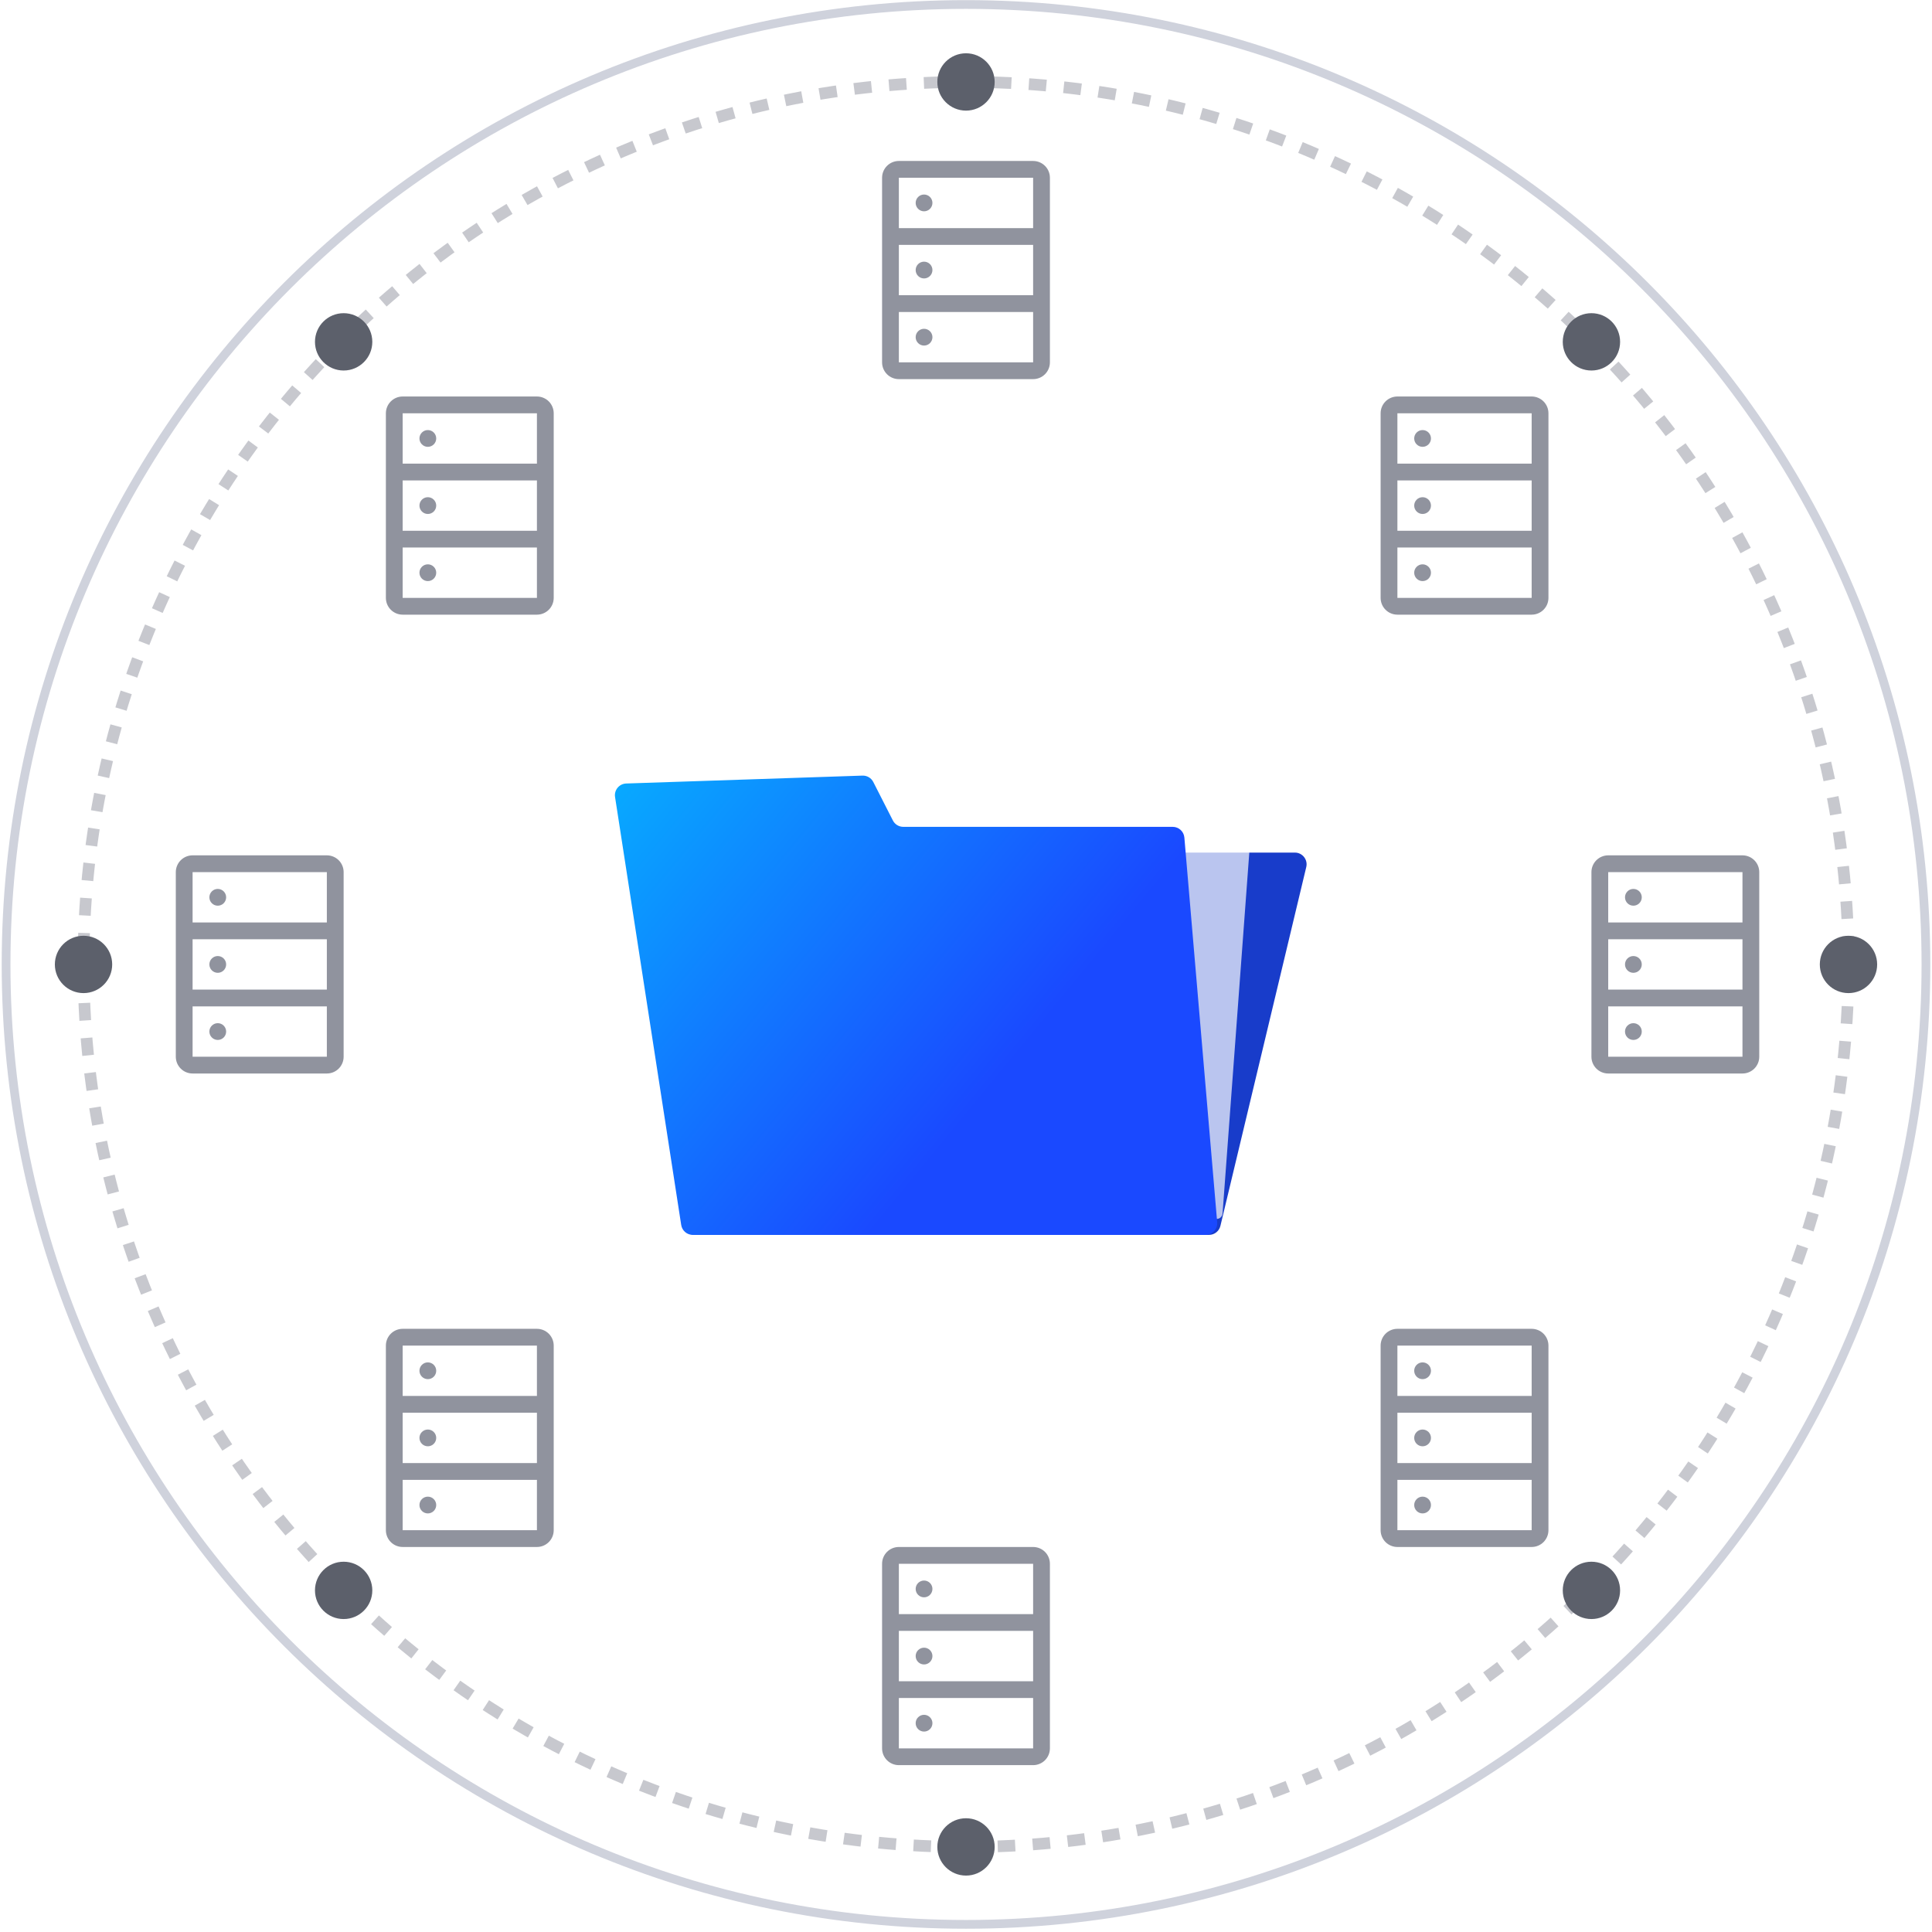<svg width="330" height="330" viewBox="0 0 330 330" fill="none" xmlns="http://www.w3.org/2000/svg">
<g clip-path="url(#clip0_8178_23381)">
<path opacity="0.5" d="M165.001 315.466C144.647 315.466 124.908 311.481 106.332 303.625C88.383 296.034 72.263 285.164 58.415 271.318C44.569 257.472 33.699 241.35 26.108 223.401C18.249 204.825 14.267 185.084 14.267 164.732C14.267 144.38 18.252 124.639 26.108 106.063C33.699 88.114 44.569 71.994 58.415 58.146C72.261 44.3 88.381 33.43 106.332 25.838C124.908 17.98 144.649 13.997 165.001 13.997C185.353 13.997 205.095 17.983 223.67 25.838C241.619 33.43 257.739 44.3 271.587 58.146C285.433 71.992 296.303 88.114 303.895 106.063C311.753 124.639 315.736 144.38 315.736 164.732C315.736 185.084 311.75 204.825 303.895 223.401C296.303 241.35 285.433 257.47 271.587 271.316C257.741 285.162 241.619 296.031 223.67 303.623C205.095 311.481 185.353 315.464 165.001 315.464V315.466Z" stroke="#90939E" stroke-width="2" stroke-miterlimit="10" stroke-dasharray="2.99 2.99"/>
<path d="M165.001 328.695C255.555 328.695 328.964 255.286 328.964 164.732C328.964 74.178 255.555 0.769 165.001 0.769C74.447 0.769 1.038 74.178 1.038 164.732C1.038 255.286 74.447 328.695 165.001 328.695Z" stroke="#CFD2DC" stroke-width="1.494" stroke-miterlimit="10"/>
<path d="M165.001 18.895C167.705 18.895 169.898 16.702 169.898 13.998C169.898 11.293 167.705 9.101 165.001 9.101C162.297 9.101 160.104 11.293 160.104 13.998C160.104 16.702 162.297 18.895 165.001 18.895Z" fill="#5C606B"/>
<path d="M14.266 169.63C16.971 169.63 19.163 167.438 19.163 164.733C19.163 162.029 16.971 159.836 14.266 159.836C11.562 159.836 9.37 162.029 9.37 164.733C9.37 167.438 11.562 169.63 14.266 169.63Z" fill="#5C606B"/>
<path d="M315.735 169.63C318.44 169.63 320.632 167.438 320.632 164.733C320.632 162.029 318.44 159.836 315.735 159.836C313.031 159.836 310.838 162.029 310.838 164.733C310.838 167.438 313.031 169.63 315.735 169.63Z" fill="#5C606B"/>
<path d="M165.001 320.364C167.705 320.364 169.898 318.171 169.898 315.467C169.898 312.763 167.705 310.57 165.001 310.57C162.297 310.57 160.104 312.763 160.104 315.467C160.104 318.171 162.297 320.364 165.001 320.364Z" fill="#5C606B"/>
<path d="M271.829 63.287C274.533 63.287 276.725 61.095 276.725 58.391C276.725 55.686 274.533 53.494 271.829 53.494C269.124 53.494 266.932 55.686 266.932 58.391C266.932 61.095 269.124 63.287 271.829 63.287Z" fill="#5C606B"/>
<path d="M271.829 276.546C274.533 276.546 276.725 274.354 276.725 271.65C276.725 268.945 274.533 266.753 271.829 266.753C269.124 266.753 266.932 268.945 266.932 271.65C266.932 274.354 269.124 276.546 271.829 276.546Z" fill="#5C606B"/>
<path d="M58.696 63.287C61.401 63.287 63.593 61.095 63.593 58.391C63.593 55.686 61.401 53.494 58.696 53.494C55.992 53.494 53.8 55.686 53.8 58.391C53.8 61.095 55.992 63.287 58.696 63.287Z" fill="#5C606B"/>
<path d="M58.696 276.546C61.401 276.546 63.593 274.354 63.593 271.65C63.593 268.945 61.401 266.753 58.696 266.753C55.992 266.753 53.8 268.945 53.8 271.65C53.8 274.354 55.992 276.546 58.696 276.546Z" fill="#5C606B"/>
<path d="M176.465 27.494H153.533C152.773 27.494 152.043 27.796 151.505 28.334C150.967 28.872 150.666 29.602 150.666 30.361V61.892C150.666 62.651 150.967 63.381 151.505 63.919C152.043 64.457 152.773 64.758 153.533 64.758H176.465C177.225 64.758 177.955 64.457 178.493 63.919C179.031 63.381 179.332 62.651 179.332 61.892V30.361C179.332 29.602 179.031 28.872 178.493 28.334C177.955 27.796 177.225 27.494 176.465 27.494ZM176.465 30.361V38.962H153.533V30.361H176.465ZM153.533 50.427V41.826H176.465V50.427H153.533ZM153.533 61.892V53.291H176.465V61.892H153.533Z" fill="#90939E"/>
<path d="M157.834 36.092C158.626 36.092 159.266 35.449 159.266 34.66C159.266 33.87 158.624 33.227 157.834 33.227C157.045 33.227 156.402 33.87 156.402 34.66C156.402 35.449 157.045 36.092 157.834 36.092Z" fill="#90939E"/>
<path d="M157.834 47.559C158.626 47.559 159.266 46.917 159.266 46.127C159.266 45.338 158.624 44.695 157.834 44.695C157.045 44.695 156.402 45.338 156.402 46.127C156.402 46.917 157.045 47.559 157.834 47.559Z" fill="#90939E"/>
<path d="M157.834 59.025C158.626 59.025 159.266 58.383 159.266 57.593C159.266 56.803 158.624 56.161 157.834 56.161C157.045 56.161 156.402 56.803 156.402 57.593C156.402 58.383 157.045 59.025 157.834 59.025Z" fill="#90939E"/>
<path d="M176.465 264.236H153.533C152.773 264.236 152.043 264.537 151.505 265.075C150.967 265.613 150.666 266.343 150.666 267.102V298.633C150.666 299.392 150.967 300.122 151.505 300.66C152.043 301.198 152.773 301.5 153.533 301.5H176.465C177.225 301.5 177.955 301.198 178.493 300.66C179.031 300.122 179.332 299.392 179.332 298.633V267.102C179.332 266.343 179.031 265.613 178.493 265.075C177.955 264.537 177.225 264.236 176.465 264.236ZM176.465 267.102V275.703H153.533V267.102H176.465ZM153.533 287.168V278.567H176.465V287.168H153.533ZM153.533 298.633V290.032H176.465V298.633H153.533Z" fill="#90939E"/>
<path d="M157.834 272.833C158.626 272.833 159.266 272.19 159.266 271.401C159.266 270.611 158.624 269.969 157.834 269.969C157.045 269.969 156.402 270.611 156.402 271.401C156.402 272.19 157.045 272.833 157.834 272.833Z" fill="#90939E"/>
<path d="M157.834 284.301C158.626 284.301 159.266 283.658 159.266 282.868C159.266 282.079 158.624 281.436 157.834 281.436C157.045 281.436 156.402 282.079 156.402 282.868C156.402 283.658 157.045 284.301 157.834 284.301Z" fill="#90939E"/>
<path d="M157.834 295.766C158.626 295.766 159.266 295.124 159.266 294.334C159.266 293.545 158.624 292.902 157.834 292.902C157.045 292.902 156.402 293.545 156.402 294.334C156.402 295.124 157.045 295.766 157.834 295.766Z" fill="#90939E"/>
<path d="M55.828 146.098H32.896C32.136 146.098 31.407 146.4 30.869 146.938C30.331 147.476 30.029 148.205 30.029 148.965V180.495C30.029 181.255 30.331 181.985 30.869 182.523C31.407 183.061 32.136 183.362 32.896 183.362H55.828C56.588 183.362 57.318 183.061 57.856 182.523C58.394 181.985 58.695 181.255 58.695 180.495V148.965C58.695 148.205 58.394 147.476 57.856 146.938C57.318 146.4 56.588 146.098 55.828 146.098ZM55.828 148.965V157.566H32.896V148.965H55.828ZM32.896 169.03V160.43H55.828V169.03H32.896ZM32.896 180.495V171.895H55.828V180.495H32.896Z" fill="#90939E"/>
<path d="M37.195 154.699C37.987 154.699 38.627 154.056 38.627 153.266C38.627 152.477 37.985 151.834 37.195 151.834C36.406 151.834 35.763 152.477 35.763 153.266C35.763 154.056 36.406 154.699 37.195 154.699Z" fill="#90939E"/>
<path d="M37.195 166.163C37.987 166.163 38.627 165.52 38.627 164.731C38.627 163.941 37.985 163.299 37.195 163.299C36.406 163.299 35.763 163.941 35.763 164.731C35.763 165.52 36.406 166.163 37.195 166.163Z" fill="#90939E"/>
<path d="M37.195 177.631C37.987 177.631 38.627 176.988 38.627 176.198C38.627 175.409 37.985 174.766 37.195 174.766C36.406 174.766 35.763 175.409 35.763 176.198C35.763 176.988 36.406 177.631 37.195 177.631Z" fill="#90939E"/>
<path d="M297.627 146.098H274.695C273.936 146.098 273.206 146.4 272.668 146.938C272.13 147.476 271.828 148.205 271.828 148.965V180.495C271.828 181.255 272.13 181.985 272.668 182.523C273.206 183.061 273.936 183.362 274.695 183.362H297.627C298.387 183.362 299.117 183.061 299.655 182.523C300.193 181.985 300.494 181.255 300.494 180.495V148.965C300.494 148.205 300.193 147.476 299.655 146.938C299.117 146.4 298.387 146.098 297.627 146.098ZM297.627 148.965V157.566H274.695V148.965H297.627ZM274.695 169.03V160.43H297.627V169.03H274.695ZM274.695 180.495V171.895H297.627V180.495H274.695Z" fill="#90939E"/>
<path d="M278.994 154.699C279.786 154.699 280.427 154.056 280.427 153.266C280.427 152.477 279.784 151.834 278.994 151.834C278.205 151.834 277.562 152.477 277.562 153.266C277.562 154.056 278.205 154.699 278.994 154.699Z" fill="#90939E"/>
<path d="M278.994 166.163C279.786 166.163 280.427 165.52 280.427 164.731C280.427 163.941 279.784 163.299 278.994 163.299C278.205 163.299 277.562 163.941 277.562 164.731C277.562 165.52 278.205 166.163 278.994 166.163Z" fill="#90939E"/>
<path d="M278.994 177.631C279.786 177.631 280.427 176.988 280.427 176.198C280.427 175.409 279.784 174.766 278.994 174.766C278.205 174.766 277.562 175.409 277.562 176.198C277.562 176.988 278.205 177.631 278.994 177.631Z" fill="#90939E"/>
<path d="M261.619 67.725H238.687C237.927 67.725 237.197 68.026 236.659 68.564C236.121 69.102 235.82 69.832 235.82 70.592V102.122C235.82 102.882 236.121 103.611 236.659 104.149C237.197 104.687 237.927 104.989 238.687 104.989H261.619C262.379 104.989 263.108 104.687 263.646 104.149C264.184 103.611 264.486 102.882 264.486 102.122V70.592C264.486 69.832 264.184 69.102 263.646 68.564C263.108 68.026 262.379 67.725 261.619 67.725ZM261.619 70.592V79.192H238.687V70.592H261.619ZM238.687 90.657V82.057H261.619V90.657H238.687ZM238.687 102.122V93.521H261.619V102.122H238.687Z" fill="#90939E"/>
<path d="M242.988 76.322C243.78 76.322 244.42 75.68 244.42 74.89C244.42 74.1 243.778 73.458 242.988 73.458C242.199 73.458 241.556 74.1 241.556 74.89C241.556 75.68 242.199 76.322 242.988 76.322Z" fill="#90939E"/>
<path d="M242.988 87.79C243.78 87.79 244.42 87.147 244.42 86.358C244.42 85.568 243.778 84.925 242.988 84.925C242.199 84.925 241.556 85.568 241.556 86.358C241.556 87.147 242.199 87.79 242.988 87.79Z" fill="#90939E"/>
<path d="M242.988 99.256C243.78 99.256 244.42 98.613 244.42 97.823C244.42 97.034 243.778 96.391 242.988 96.391C242.199 96.391 241.556 97.034 241.556 97.823C241.556 98.613 242.199 99.256 242.988 99.256Z" fill="#90939E"/>
<path d="M91.711 67.725H68.778C68.019 67.725 67.289 68.026 66.751 68.564C66.213 69.102 65.912 69.832 65.912 70.592V102.122C65.912 102.882 66.213 103.611 66.751 104.149C67.289 104.687 68.019 104.989 68.778 104.989H91.711C92.47 104.989 93.2 104.687 93.738 104.149C94.276 103.611 94.578 102.882 94.578 102.122V70.592C94.578 69.832 94.276 69.102 93.738 68.564C93.2 68.026 92.47 67.725 91.711 67.725ZM91.711 70.592V79.192H68.778V70.592H91.711ZM68.778 90.657V82.057H91.711V90.657H68.778ZM68.778 102.122V93.521H91.711V102.122H68.778Z" fill="#90939E"/>
<path d="M73.078 76.322C73.87 76.322 74.51 75.68 74.51 74.89C74.51 74.1 73.867 73.458 73.078 73.458C72.288 73.458 71.645 74.1 71.645 74.89C71.645 75.68 72.288 76.322 73.078 76.322Z" fill="#90939E"/>
<path d="M73.078 87.79C73.87 87.79 74.51 87.147 74.51 86.358C74.51 85.568 73.867 84.925 73.078 84.925C72.288 84.925 71.645 85.568 71.645 86.358C71.645 87.147 72.288 87.79 73.078 87.79Z" fill="#90939E"/>
<path d="M73.078 99.256C73.87 99.256 74.51 98.613 74.51 97.823C74.51 97.034 73.867 96.391 73.078 96.391C72.288 96.391 71.645 97.034 71.645 97.823C71.645 98.613 72.288 99.256 73.078 99.256Z" fill="#90939E"/>
<path d="M261.619 226.972H238.687C237.927 226.972 237.197 227.273 236.659 227.811C236.121 228.349 235.82 229.079 235.82 229.839V261.369C235.82 262.129 236.121 262.859 236.659 263.397C237.197 263.935 237.927 264.236 238.687 264.236H261.619C262.379 264.236 263.108 263.935 263.646 263.397C264.184 262.859 264.486 262.129 264.486 261.369V229.839C264.486 229.079 264.184 228.349 263.646 227.811C263.108 227.273 262.379 226.972 261.619 226.972ZM261.619 229.839V238.439H238.687V229.839H261.619ZM238.687 249.904V241.304H261.619V249.904H238.687ZM238.687 261.369V252.769H261.619V261.369H238.687Z" fill="#90939E"/>
<path d="M242.988 235.569C243.78 235.569 244.42 234.927 244.42 234.137C244.42 233.348 243.778 232.705 242.988 232.705C242.199 232.705 241.556 233.348 241.556 234.137C241.556 234.927 242.199 235.569 242.988 235.569Z" fill="#90939E"/>
<path d="M242.988 247.037C243.78 247.037 244.42 246.394 244.42 245.605C244.42 244.815 243.778 244.173 242.988 244.173C242.199 244.173 241.556 244.815 241.556 245.605C241.556 246.394 242.199 247.037 242.988 247.037Z" fill="#90939E"/>
<path d="M242.988 258.503C243.78 258.503 244.42 257.86 244.42 257.071C244.42 256.281 243.778 255.639 242.988 255.639C242.199 255.639 241.556 256.281 241.556 257.071C241.556 257.86 242.199 258.503 242.988 258.503Z" fill="#90939E"/>
<path d="M91.711 226.972H68.778C68.019 226.972 67.289 227.273 66.751 227.811C66.213 228.349 65.912 229.079 65.912 229.839V261.369C65.912 262.129 66.213 262.859 66.751 263.397C67.289 263.935 68.019 264.236 68.778 264.236H91.711C92.47 264.236 93.2 263.935 93.738 263.397C94.276 262.859 94.578 262.129 94.578 261.369V229.839C94.578 229.079 94.276 228.349 93.738 227.811C93.2 227.273 92.47 226.972 91.711 226.972ZM91.711 229.839V238.439H68.778V229.839H91.711ZM68.778 249.904V241.304H91.711V249.904H68.778ZM68.778 261.369V252.769H91.711V261.369H68.778Z" fill="#90939E"/>
<path d="M73.078 235.569C73.87 235.569 74.51 234.927 74.51 234.137C74.51 233.348 73.867 232.705 73.078 232.705C72.288 232.705 71.645 233.348 71.645 234.137C71.645 234.927 72.288 235.569 73.078 235.569Z" fill="#90939E"/>
<path d="M73.078 247.037C73.87 247.037 74.51 246.394 74.51 245.605C74.51 244.815 73.867 244.173 73.078 244.173C72.288 244.173 71.645 244.815 71.645 245.605C71.645 246.394 72.288 247.037 73.078 247.037Z" fill="#90939E"/>
<path d="M73.078 258.503C73.87 258.503 74.51 257.86 74.51 257.071C74.51 256.281 73.867 255.639 73.078 255.639C72.288 255.639 71.645 256.281 71.645 257.071C71.645 257.86 72.288 258.503 73.078 258.503Z" fill="#90939E"/>
<g filter="url(#filter0_d_8178_23381)">
<path d="M206.51 207.928C207.435 207.928 208.24 207.293 208.455 206.393L223.12 145.095C223.421 143.837 222.468 142.629 221.175 142.629H120.78C119.702 142.629 118.818 143.484 118.781 144.561L116.688 205.86C116.649 206.99 117.556 207.928 118.687 207.928H206.51Z" fill="#183CCA"/>
<g filter="url(#filter1_bi_8178_23381)">
<path d="M131.648 118.481C131.084 118.46 130.614 118.911 130.611 119.476L130.292 192.531C130.289 193.046 130.679 193.479 131.192 193.53L207.724 201.195C208.284 201.251 208.779 200.835 208.821 200.274L214.579 122.597C214.621 122.032 214.185 121.544 213.619 121.523L131.648 118.481Z" fill="white" fill-opacity="0.7"/>
</g>
<path d="M106.965 130.828C105.766 130.868 104.872 131.947 105.055 133.132L116.355 206.234C116.506 207.209 117.345 207.929 118.332 207.929H205.91C207.082 207.929 208.002 206.926 207.903 205.759L202.299 140.062C202.211 139.027 201.345 138.232 200.306 138.232H154.29C153.538 138.232 152.849 137.81 152.508 137.139L149.165 130.572C148.813 129.879 148.092 129.454 147.316 129.48L106.965 130.828Z" fill="url(#paint0_linear_8178_23381)"/>
</g>
</g>
<defs>
<filter id="filter0_d_8178_23381" x="71.031" y="87.48" width="186.145" height="157.448" filterUnits="userSpaceOnUse" color-interpolation-filters="sRGB">
<feFlood flood-opacity="0" result="BackgroundImageFix"/>
<feColorMatrix in="SourceAlpha" type="matrix" values="0 0 0 0 0 0 0 0 0 0 0 0 0 0 0 0 0 0 127 0" result="hardAlpha"/>
<feOffset dy="3"/>
<feGaussianBlur stdDeviation="17"/>
<feComposite in2="hardAlpha" operator="out"/>
<feColorMatrix type="matrix" values="0 0 0 0 0 0 0 0 0 0 0 0 0 0 0 0 0 0 0.15 0"/>
<feBlend mode="normal" in2="BackgroundImageFix" result="effect1_dropShadow_8178_23381"/>
<feBlend mode="normal" in="SourceGraphic" in2="effect1_dropShadow_8178_23381" result="shape"/>
</filter>
<filter id="filter1_bi_8178_23381" x="128.292" y="116.48" width="88.29" height="88.72" filterUnits="userSpaceOnUse" color-interpolation-filters="sRGB">
<feFlood flood-opacity="0" result="BackgroundImageFix"/>
<feGaussianBlur in="BackgroundImageFix" stdDeviation="1"/>
<feComposite in2="SourceAlpha" operator="in" result="effect1_backgroundBlur_8178_23381"/>
<feBlend mode="normal" in="SourceGraphic" in2="effect1_backgroundBlur_8178_23381" result="shape"/>
<feColorMatrix in="SourceAlpha" type="matrix" values="0 0 0 0 0 0 0 0 0 0 0 0 0 0 0 0 0 0 127 0" result="hardAlpha"/>
<feOffset dy="4"/>
<feGaussianBlur stdDeviation="6"/>
<feComposite in2="hardAlpha" operator="arithmetic" k2="-1" k3="1"/>
<feColorMatrix type="matrix" values="0 0 0 0 1 0 0 0 0 1 0 0 0 0 1 0 0 0 0.7 0"/>
<feBlend mode="normal" in2="shape" result="effect2_innerShadow_8178_23381"/>
</filter>
<linearGradient id="paint0_linear_8178_23381" x1="80.599" y1="104.687" x2="171.709" y2="179.638" gradientUnits="userSpaceOnUse">
<stop stop-color="#00D3FF"/>
<stop offset="1" stop-color="#1A49FF"/>
</linearGradient>
<clipPath id="clip0_8178_23381">
<rect width="329.42" height="329.42" fill="white" transform="translate(0.291 0.023)"/>
</clipPath>
</defs>
</svg>
